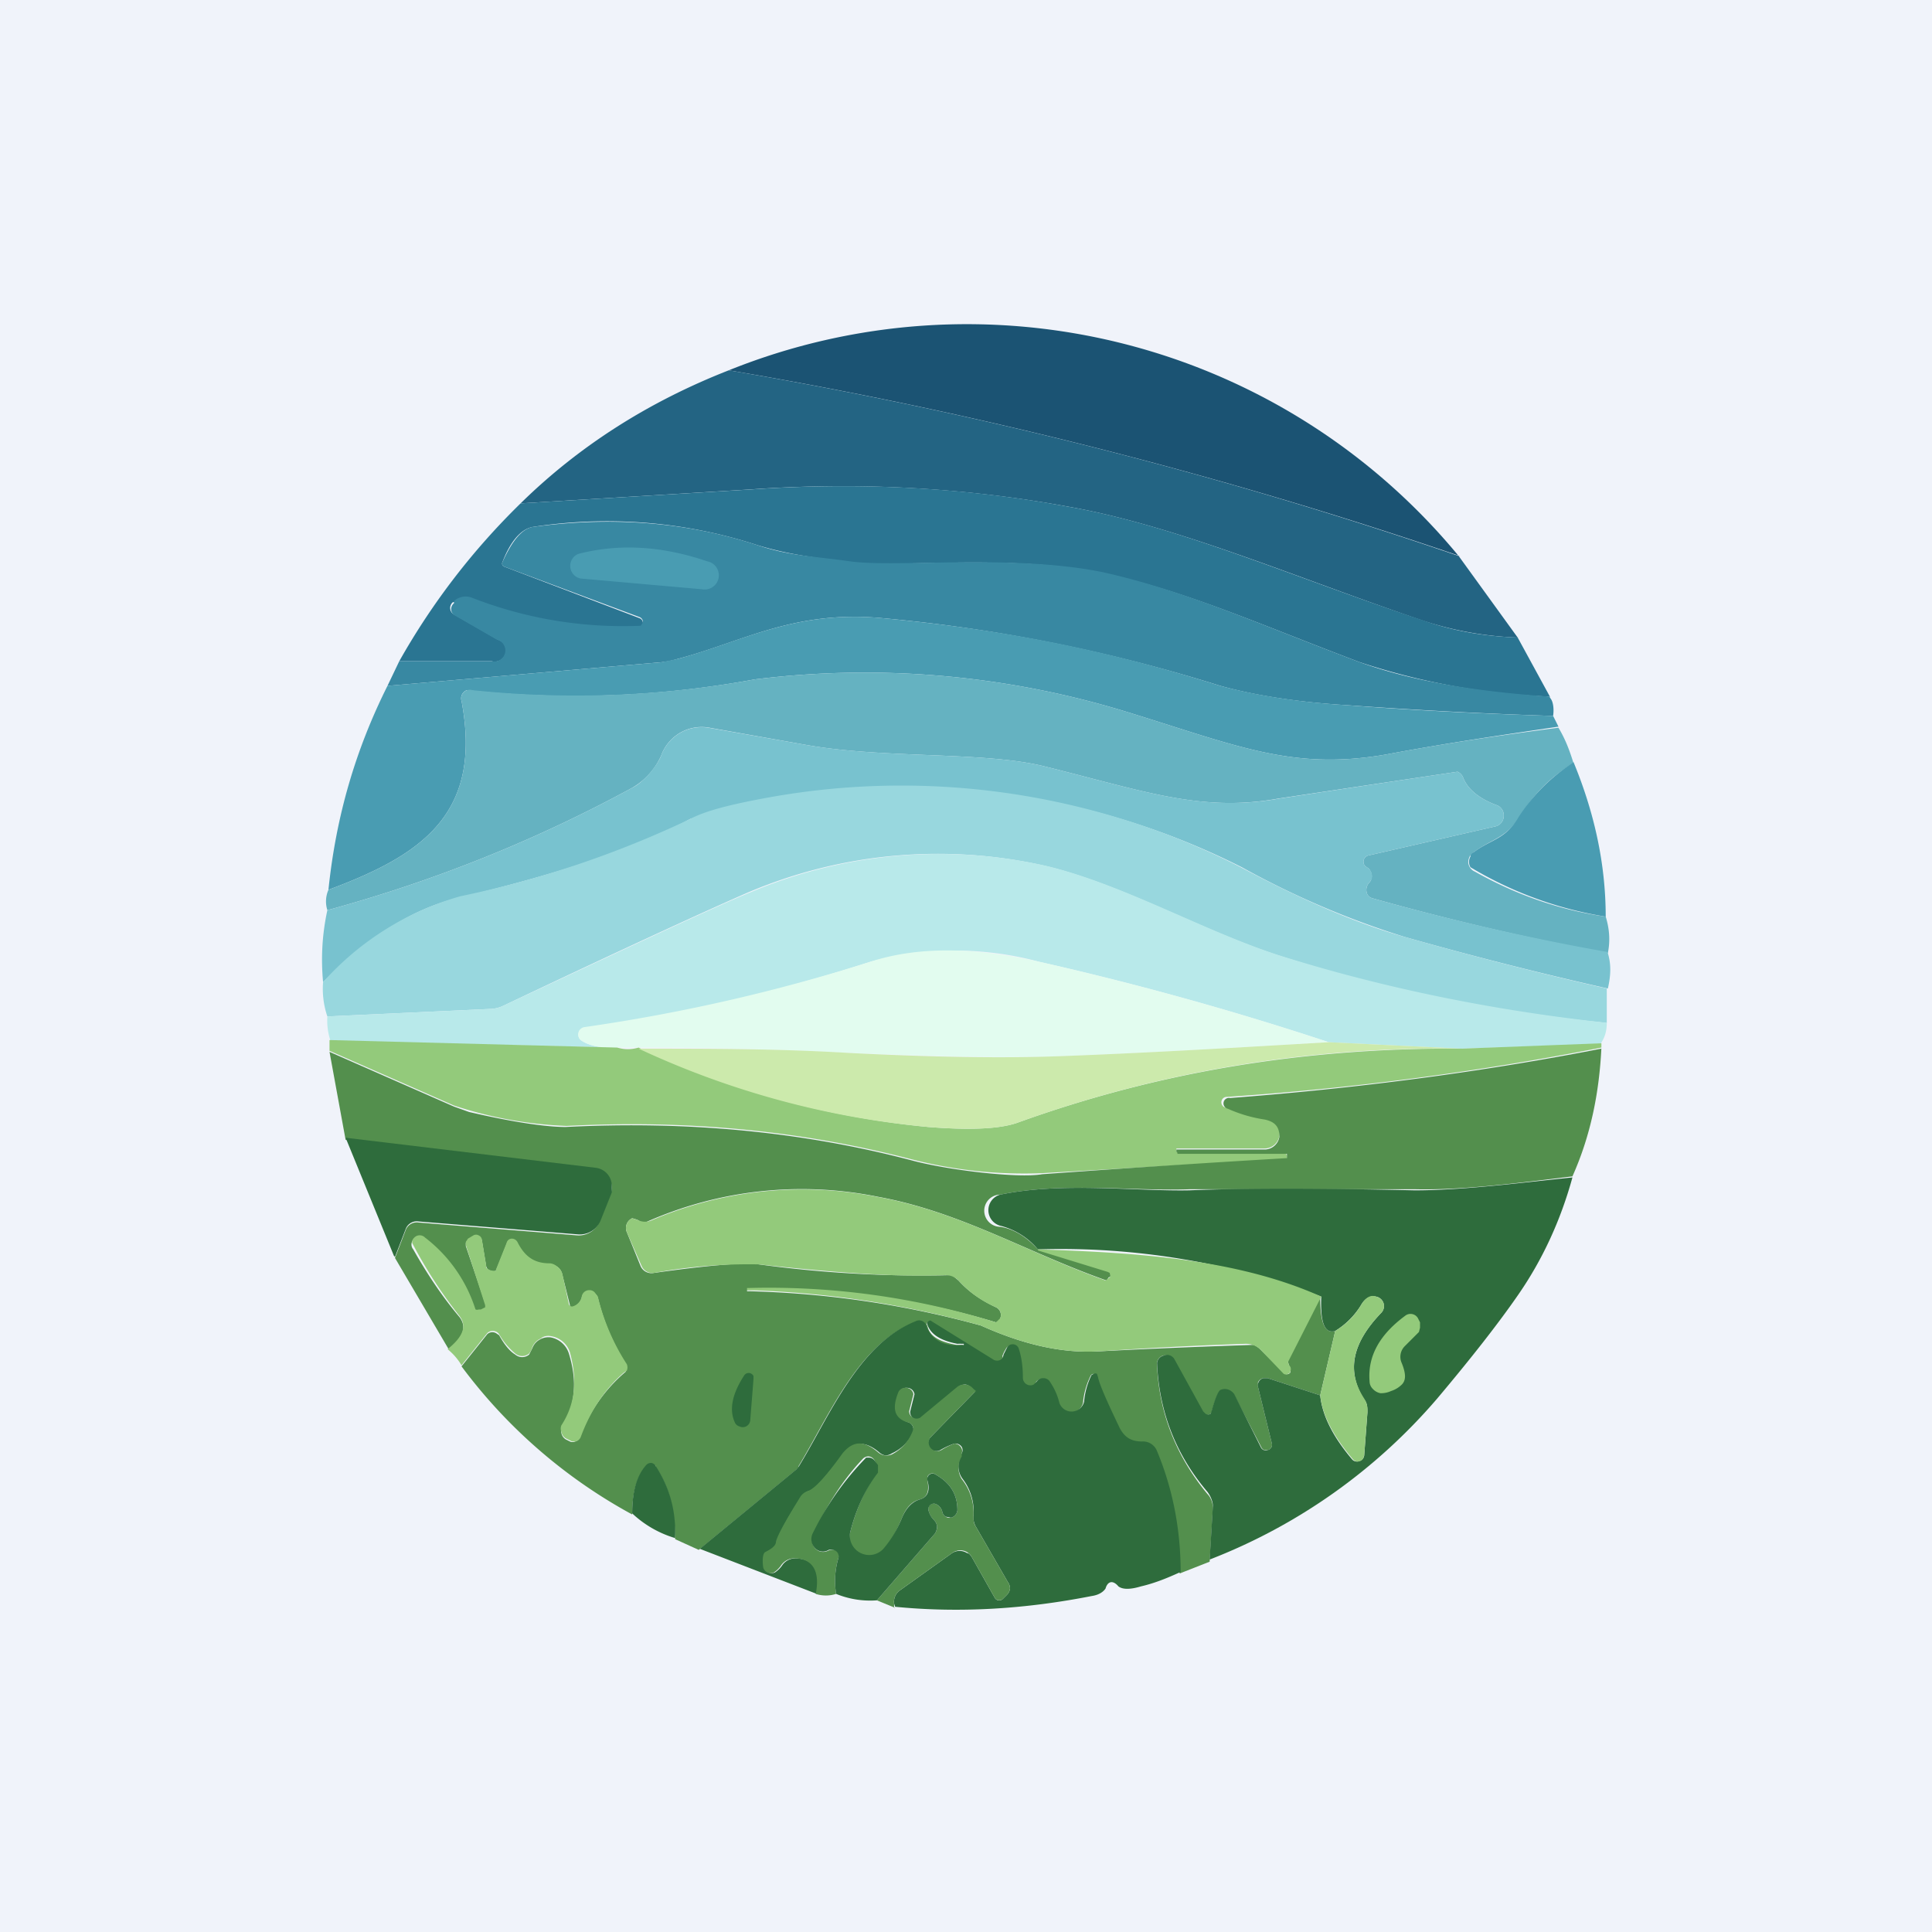 <!-- by TradingView --><svg width="18" height="18" viewBox="0 0 18 18" xmlns="http://www.w3.org/2000/svg"><path fill="#F0F3FA" d="M0 0h18v18H0z"/><path d="M13.6 5.18a43.53 43.53 0 0 0-6.81-1.73 5.94 5.94 0 0 1 6.8 1.73Z" fill="#1B5373"/><path d="M6.79 3.45c2.29.39 4.56.96 6.8 1.73l.55.76a3.2 3.2 0 0 1-.89-.16c-1.18-.4-2.28-.88-3.3-1.06-.98-.18-1.97-.23-2.96-.16l-2.14.13c.55-.54 1.2-.95 1.94-1.24Z" fill="#236483"/><path d="m14.14 5.94.3.55a6.45 6.45 0 0 1-1.77-.32c-.93-.35-1.63-.67-2.4-.83-.84-.18-1.92-.05-2.35-.1-.35-.05-.56-.07-.86-.16a4.53 4.53 0 0 0-2.1-.17c-.1.02-.2.12-.28.33a.03.03 0 0 0 .02.04l1.26.48a.05.05 0 0 1 .03.05.04.04 0 0 1-.05.04 3.87 3.87 0 0 1-1.54-.27.16.16 0 0 0-.16.03h-.02a.07.07 0 0 0 .02.12l.4.23a.1.1 0 0 1-.06.2h-.86c.31-.55.69-1.04 1.13-1.47L7 4.56c1-.07 1.98-.02 2.95.16 1.03.18 2.13.67 3.31 1.06.28.1.58.15.89.16Z" fill="#2A7592"/><path d="M14.44 6.5c.03.03.04.1.03.17a48.4 48.4 0 0 1-1.92-.1c-.5-.03-.89-.1-1.18-.18a15.02 15.02 0 0 0-3.14-.63c-.83-.08-1.31.22-1.92.38a.93.93 0 0 1-.15.03l-2.55.22.11-.23h.86a.1.1 0 0 0 .05-.2l-.4-.23a.07.07 0 0 1 0-.11V5.6a.16.16 0 0 1 .17-.03 3.87 3.87 0 0 0 1.57.26l.02-.03a.05.05 0 0 0-.03-.05L4.7 5.28a.03.03 0 0 1-.02-.04c.09-.2.18-.31.28-.33.73-.1 1.43-.05 2.1.17.3.1.51.1.86.15.43.06 1.51-.07 2.35.1.77.17 1.47.49 2.4.84.47.17 1.05.27 1.77.32Z" fill="#3888A2"/><path d="m14.47 6.67.05.1c-.54.08-1.08.16-1.61.26-.87.15-1.38-.08-2.42-.4a8.32 8.32 0 0 0-3.46-.3 9.3 9.3 0 0 1-2.68.1.08.08 0 0 0-.05.1c.2 1.06-.38 1.44-1.24 1.76.07-.68.25-1.3.55-1.9l2.55-.22.15-.03c.6-.16 1.1-.46 1.92-.38 1.16.11 2.09.3 3.14.63.3.08.69.15 1.18.18.64.05 1.28.08 1.92.1Z" fill="#499CB2"/><path d="M14.52 6.78c.06.1.1.2.14.33-.22.13-.38.3-.5.5-.13.2-.27.21-.43.33a.11.11 0 0 0-.05.1.1.1 0 0 0 .06.08c.39.22.8.36 1.22.42.04.13.04.24.02.34a25.2 25.2 0 0 1-2.19-.51c-.04-.01-.06-.04-.06-.08a.1.1 0 0 1 .03-.07.09.09 0 0 0 .01-.1.1.1 0 0 0-.02-.03.33.33 0 0 1-.03-.02.06.06 0 0 1 .03-.1l1.18-.27a.1.1 0 0 0 .08-.1.1.1 0 0 0-.07-.1c-.16-.06-.27-.15-.31-.26a.1.1 0 0 0-.05-.05 1038.66 1038.66 0 0 0-1.67.25c-.72.13-1.25-.07-2.18-.3-.56-.14-1.5-.07-2.22-.2l-.9-.16a.4.4 0 0 0-.45.26.66.66 0 0 1-.27.3c-.9.49-1.85.87-2.84 1.14a.27.27 0 0 1 .01-.19c.86-.32 1.44-.7 1.24-1.76a.08.08 0 0 1 .1-.1 9.3 9.3 0 0 0 2.63-.1 8.32 8.32 0 0 1 3.46.3c1.04.32 1.55.55 2.42.4.53-.1 1.07-.18 1.61-.25Z" fill="#65B2C1"/><path d="M14.98 8.88c.03.1.03.2 0 .33a36 36 0 0 1-1.89-.48 8.06 8.06 0 0 1-1.52-.65 6.95 6.95 0 0 0-5.14-.45c-.47.26-1.18.5-2.14.73-.44.1-.86.37-1.28.79-.02-.22-.01-.44.04-.67.99-.27 1.94-.65 2.84-1.14.06-.03.1-.07.15-.12.06-.07.1-.13.12-.18a.4.4 0 0 1 .44-.26l.91.16c.73.13 1.66.06 2.22.2.93.23 1.46.43 2.19.3a1038.66 1038.66 0 0 1 1.66-.25.1.1 0 0 1 .05.05c.04.11.15.2.31.26a.1.1 0 0 1 .07.1.1.1 0 0 1-.08.1l-1.18.27a.06.06 0 0 0-.03.1l.03.02a.1.1 0 0 1 .03.1l-.02.03a.1.1 0 0 0-.03.07c0 .04.02.07.06.08.72.2 1.45.37 2.19.5Z" fill="#78C2CF"/><path d="M14.66 7.1c.19.46.3.94.3 1.44a3.53 3.53 0 0 1-1.26-.46.1.1 0 0 1 0-.1c0-.02.01-.03.03-.04.16-.12.3-.12.42-.33.13-.2.3-.37.5-.5Z" fill="#499CB2"/><path d="M14.97 9.2v.33c-1.02-.1-2.03-.3-3-.61-.72-.22-1.48-.67-2.22-.85a4.52 4.52 0 0 0-2.77.24c-.3.13-1.07.48-2.29 1.06a.3.3 0 0 1-.12.03l-1.52.07a.8.8 0 0 1-.04-.32 2.7 2.7 0 0 1 1.28-.8 9.47 9.47 0 0 0 2.14-.72c.15-.08.4-.14.73-.2a6.95 6.95 0 0 1 4.4.65c.6.32 1.1.53 1.53.65a36 36 0 0 0 1.88.48Z" fill="#98D7DE"/><path d="M14.97 9.53c0 .1-.03.15-.06.2l-1.3.04-1.23-.06a29 29 0 0 0-2.7-.75 3.02 3.02 0 0 0-1.57 0 16.6 16.6 0 0 1-2.7.63.07.07 0 0 0 0 .1c.07.05.19.08.34.07L3.08 9.7a.6.6 0 0 1-.03-.23l1.52-.07a.3.3 0 0 0 .12-.03C5.91 8.8 6.68 8.44 7 8.31a4.52 4.52 0 0 1 2.76-.24c.74.18 1.5.63 2.22.85.97.3 1.98.5 3 .61Z" fill="#B8E9EA"/><path d="M12.38 9.71c-.85.05-1.69.1-2.5.13-.53.02-1.18 0-1.97-.03a38.84 38.84 0 0 0-2.16-.05c-.15.01-.27-.02-.34-.07a.07.07 0 0 1 .03-.12 16.6 16.6 0 0 0 2.67-.61c.43-.14.95-.14 1.57 0a29 29 0 0 1 2.7.75Z" fill="#E2FCEF"/><path d="M5.75 9.76c.07.02.13.02.2 0 .85.4 1.76.65 2.7.74.38.03.66.02.83-.04 1.33-.48 2.7-.7 4.14-.69l1.3-.05a4 4 0 0 0 0 .04 27.67 27.67 0 0 1-3.5.46.05.05 0 0 0 .02.1c.1.04.21.08.34.1.1.02.15.07.14.16a.14.14 0 0 1-.14.12H10.96v.03h1.01l.01.01.01.03a.04.04 0 0 1 0 .02.04.04 0 0 1-.03.01l-2.25.13a4.2 4.2 0 0 1-1.22-.13c-1-.26-2.06-.37-3.21-.31a3.8 3.8 0 0 1-1.05-.19l-1.16-.51v-.1l2.68.07Z" fill="#93CA7B"/><path d="m12.38 9.71 1.24.06c-1.43-.02-2.81.21-4.14.69-.17.06-.45.07-.83.04a8.1 8.1 0 0 1-2.7-.73c.65 0 1.3 0 1.96.04.79.04 1.44.05 1.97.03.81-.03 1.65-.08 2.5-.13Z" fill="#CCEAAC"/><path d="M14.92 9.76c-.02.42-.1.82-.27 1.2-.49.06-1.02.13-1.46.12h-2.11c-.51.02-1.18-.07-1.76.05a.15.15 0 0 0 0 .3c.13.02.25.1.35.21l.65.2a.03.03 0 0 1 .01.06l-.02.03c-.74-.26-1.36-.64-2.13-.78a3.57 3.57 0 0 0-2.17.24c-.02 0-.04 0-.06-.02a.36.36 0 0 0-.06-.02.1.1 0 0 0-.05.13l.13.32a.11.11 0 0 0 .12.06c.5-.07.83-.1.98-.08a11.16 11.16 0 0 0 1.8.1l.06.05c.09.1.2.18.35.25a.08.08 0 0 1 .04.1c0 .02-.02.03-.04.04a7.1 7.1 0 0 0-2.32-.3v.01h.02a8.99 8.99 0 0 1 2.16.32c.4.18.76.26 1.1.24a76.33 76.33 0 0 1 1.44-.06.2.2 0 0 1 .06.04l.22.22a.04.04 0 0 0 .06 0c.01-.03 0-.05-.01-.07l-.01-.03v-.02l.3-.59c0 .24.04.35.14.32l-.14.6-.49-.16h-.04a.07.07 0 0 0-.05.04v.04l.13.53a.05.05 0 0 1-.04.06h-.03a.05.05 0 0 1-.03-.03L11.5 13a.1.1 0 0 0-.1-.05.1.1 0 0 0-.03.01c-.02.01-.05.08-.08.19a.04.04 0 0 1-.03.03.04.04 0 0 1-.05-.02l-.28-.49a.08.08 0 0 0-.15.05c.02.45.18.85.47 1.2.03.03.05.08.05.13l-.03.5-.28.11c0-.4-.07-.77-.22-1.13a.14.14 0 0 0-.14-.09c-.1 0-.16-.04-.2-.13a2.51 2.51 0 0 1-.22-.5.03.03 0 0 0-.05.01.7.7 0 0 0-.07.25.12.12 0 0 1-.23.01.56.56 0 0 0-.09-.2.07.07 0 0 0-.12 0 .2.2 0 0 1-.02.03.07.07 0 0 1-.08 0 .07.07 0 0 1-.03-.06c0-.1 0-.2-.04-.28a.06.06 0 0 0-.11 0 .32.32 0 0 0-.03.06.06.06 0 0 1-.1.05l-.57-.36a.02.02 0 0 0-.03 0 .02.02 0 0 0 0 .03c.02.1.11.15.27.18H8.97v.01c-.18.02-.3-.04-.35-.18a.08.08 0 0 0-.1-.04c-.53.21-.8.88-1.08 1.34 0 .02-.02.03-.03.04l-.9.74-.22-.1c0-.25-.05-.48-.18-.67 0-.01 0-.02-.02-.02a.06.06 0 0 0-.05 0l-.02.01c-.09.1-.13.25-.13.45a4.89 4.89 0 0 1-1.59-1.38l.24-.3a.07.07 0 0 1 .08-.01l.03.02c.05.09.1.15.15.18a.1.1 0 0 0 .13 0l.03-.06a.15.15 0 0 1 .07-.08.16.16 0 0 1 .1-.02.22.22 0 0 1 .17.15c.08.26.06.48-.06.68a.08.08 0 0 0-.01.06.09.09 0 0 0 .04.06l.04.02a.06.06 0 0 0 .05 0 .07.07 0 0 0 .04-.03 1.44 1.44 0 0 1 .43-.62.07.07 0 0 0 0-.06l-.01-.03a2.02 2.02 0 0 1-.25-.6.09.09 0 0 0-.08-.06c-.02 0-.04 0-.05.02a.07.07 0 0 0-.02.04c-.01.04-.04.07-.08.1a.03.03 0 0 1-.02 0l-.01-.01v-.02l-.07-.28a.12.12 0 0 0-.13-.1c-.13 0-.22-.06-.29-.2a.06.06 0 0 0-.05-.03.05.05 0 0 0-.05.04l-.1.25c-.03.01-.06 0-.08-.02l-.01-.02-.04-.24a.05.05 0 0 0-.03-.04.05.05 0 0 0-.05 0l-.05.03-.02.03v.03l.19.56v.01l-.01.01-.04.02a.04.04 0 0 1-.04 0 .04.04 0 0 1-.02-.02c-.1-.29-.26-.5-.47-.65a.07.07 0 0 0-.09 0 .07.07 0 0 0-.01.1c.13.23.27.44.43.63.07.09.04.19-.1.3l-.5-.85.1-.26a.11.11 0 0 1 .12-.07l1.48.12a.21.21 0 0 0 .21-.14l.1-.25a.17.17 0 0 0-.07-.2.17.17 0 0 0-.07-.03l-2.33-.27-.15-.82 1.16.51.14.05c.43.1.73.14.9.14 1.16-.06 2.23.05 3.22.31.33.09.99.17 1.22.13a161.99 161.99 0 0 1 2.28-.15v-.04h-1.02v-.01l-.01-.01v-.02h.82a.14.14 0 0 0 .14-.12c0-.09-.04-.14-.14-.16a1.3 1.3 0 0 1-.34-.1.05.05 0 0 1 .02-.1c1.18-.09 2.33-.24 3.46-.46Z" fill="#538F4D"/><path d="m3.67 11.7-.45-1.1 2.33.28a.17.17 0 0 1 .15.16v.07l-.1.25a.21.21 0 0 1-.22.14l-1.48-.12a.11.11 0 0 0-.12.07l-.1.26ZM14.65 10.97c-.11.4-.28.77-.51 1.1-.18.26-.43.58-.75.96a5.32 5.32 0 0 1-2.12 1.5l.03-.5c0-.04-.02-.09-.05-.13-.29-.34-.45-.74-.47-1.2a.08.08 0 0 1 .06-.07.08.08 0 0 1 .1.03l.27.49.02.02a.04.04 0 0 0 .05 0l.01-.03c.03-.11.06-.18.08-.19a.1.1 0 0 1 .1.01.1.1 0 0 1 .03.03l.25.5a.05.05 0 0 0 .06.02.05.05 0 0 0 .04-.06l-.13-.53a.07.07 0 0 1 .05-.08h.04l.49.16c.02.2.13.4.3.6a.06.06 0 0 0 .07.01.06.06 0 0 0 .04-.05l.03-.4c0-.04 0-.09-.03-.12-.17-.27-.11-.53.16-.81a.09.09 0 0 0-.05-.15c-.05-.01-.1.01-.14.08a.73.73 0 0 1-.24.24c-.1.03-.14-.08-.13-.32a6.86 6.86 0 0 0-2.64-.44.67.67 0 0 0-.35-.22.15.15 0 0 1 0-.29c.58-.12 1.25-.03 1.76-.04.5-.02 1.2-.02 2.1 0 .45 0 .98-.07 1.47-.12Z" fill="#2E6C3C"/><path d="M9.67 11.64c.87.03 1.84.08 2.64.44l-.3.59-.01.02.01.03c.02.02.02.04.01.06v.01l-.02.01a.04.04 0 0 1-.04 0l-.22-.23a.2.2 0 0 0-.14-.05c-.6.02-1.05.05-1.36.07-.34.02-.7-.06-1.1-.24a8.98 8.98 0 0 0-2.18-.33V12h.02a7.1 7.1 0 0 1 2.3.32l.04-.04a.08.08 0 0 0-.04-.1 1 1 0 0 1-.35-.25.17.17 0 0 0-.13-.05c-.42.02-1-.02-1.73-.1a4.9 4.9 0 0 0-.98.08.11.11 0 0 1-.11-.06l-.14-.32a.1.1 0 0 1 .05-.13l.06.02a.15.15 0 0 0 .12 0 3.57 3.57 0 0 1 2.1-.22c.78.14 1.4.52 2.13.78l.04-.03a.03.03 0 0 0 0-.03v-.01l-.02-.01-.65-.2ZM4.3 12.72a.57.57 0 0 0-.13-.15c.15-.12.18-.22.11-.31a4.3 4.3 0 0 1-.44-.68c0-.02 0-.03.02-.05a.07.07 0 0 1 .1 0 1.36 1.36 0 0 1 .47.67.04.04 0 0 0 .03 0h.02l.04-.02v-.02l-.18-.56v-.03l.02-.03.05-.03a.05.05 0 0 1 .05 0 .05.05 0 0 1 .03.04l.04.24v.02c.03.03.06.03.09.03v-.01l.1-.25a.05.05 0 0 1 .05-.04.06.06 0 0 1 .05.03c.07.14.16.2.3.2.02 0 .05.01.07.03.03.02.04.04.05.07l.06.28a.03.03 0 0 0 .04.02.12.12 0 0 0 .08-.09.07.07 0 0 1 .07-.06c.01 0 .03 0 .05.02l.03.04a2.02 2.02 0 0 0 .27.63.08.08 0 0 1 0 .06l-.03.02c-.16.14-.3.33-.4.6a.07.07 0 0 1-.05.04h-.03l-.02-.01-.04-.02a.09.09 0 0 1-.04-.06.08.08 0 0 1 0-.06c.13-.2.15-.42.08-.68a.22.22 0 0 0-.17-.15c-.04-.01-.08 0-.1.02a.15.15 0 0 0-.08.08.17.17 0 0 1-.03.06.1.1 0 0 1-.13 0 .65.65 0 0 1-.15-.18.07.07 0 0 0-.06-.03.07.07 0 0 0-.05.02l-.24.3ZM12.3 13l.14-.6c.1-.06.18-.14.24-.24.04-.07.09-.1.14-.08a.1.1 0 0 1 .07.06.09.09 0 0 1-.02.09c-.27.28-.33.54-.16.8a.2.2 0 0 1 .03.13l-.03.4-.01.03a.06.06 0 0 1-.1 0c-.17-.2-.28-.4-.3-.59Z" fill="#93CA7B"/><path d="M10.99 14.65c-.11.05-.23.1-.36.13-.1.03-.17.03-.21 0-.05-.06-.1-.05-.12.02-.02.03-.06.06-.13.07-.61.12-1.22.16-1.83.1l-.01-.03a.13.13 0 0 1 .05-.12l.49-.35a.13.13 0 0 1 .14 0c.02 0 .03.02.04.03l.22.39a.05.05 0 0 0 .03.02.05.05 0 0 0 .04-.01l.04-.04a.1.1 0 0 0 .03-.06.1.1 0 0 0-.02-.06l-.3-.52a.17.17 0 0 1-.02-.1.5.5 0 0 0-.1-.34.2.2 0 0 1-.02-.21l.01-.03a.06.06 0 0 0 0-.06.07.07 0 0 0-.07-.03.7.7 0 0 0-.13.06.08.08 0 0 1-.1-.02.08.08 0 0 1 .01-.1l.41-.42a.01.01 0 0 0 0-.01l-.03-.03A.1.1 0 0 0 9 12.9a.1.1 0 0 0-.07.02l-.35.3a.07.07 0 0 1-.1-.07l.04-.16a.07.07 0 0 0-.07-.06.07.07 0 0 0-.07.04c-.06.15-.04.24.08.28a.07.07 0 0 1 .05.06v.03a.4.4 0 0 1-.2.2.12.12 0 0 1-.06.02.12.12 0 0 1-.06-.03c-.13-.11-.24-.1-.33.01-.15.2-.26.33-.32.35a.14.14 0 0 0-.07.05c-.14.21-.21.35-.23.42 0 .04-.04.07-.1.1-.02.01-.03.06-.02.14a.06.06 0 0 0 .04.05.07.07 0 0 0 .06 0 .24.24 0 0 0 .07-.07.15.15 0 0 1 .14-.06c.16.01.22.12.18.33l-1.09-.42.9-.74a.18.18 0 0 0 .03-.04c.28-.46.55-1.13 1.08-1.34a.07.07 0 0 1 .1.04c.05.14.17.2.35.18v-.01h-.02a.29.29 0 0 0-.04 0c-.16-.03-.25-.09-.28-.18a.02.02 0 0 1 .01-.03.02.02 0 0 1 .03 0l.58.36a.07.07 0 0 0 .06 0 .07.07 0 0 0 .03-.05l.03-.06a.06.06 0 0 1 .11 0c.03.09.04.18.04.28a.07.07 0 0 0 .1.06l.03-.03a.07.07 0 0 1 .06-.03.07.07 0 0 1 .06.03c.04.06.07.12.09.2a.12.12 0 0 0 .23-.01.7.7 0 0 1 .07-.25l.02-.01a.03.03 0 0 1 .03 0l.01.03c.01.06.08.22.2.47.05.1.12.13.21.13a.14.14 0 0 1 .14.09c.15.36.22.74.22 1.13Z" fill="#2E6C3C"/><path d="m8.34 14.98-.17-.07.53-.61a.11.11 0 0 0 .03-.08.1.1 0 0 0-.03-.06.18.18 0 0 1-.05-.09.05.05 0 0 1 .06-.06.1.1 0 0 1 .07.08.07.07 0 0 0 .08.05.08.08 0 0 0 .06-.07c0-.14-.06-.25-.2-.33a.05.05 0 0 0-.08.02v.03c.02.1 0 .16-.07.18-.08.02-.13.08-.17.18-.05.12-.1.21-.16.28a.18.18 0 0 1-.32-.15c.05-.2.13-.39.25-.56a.07.07 0 0 0 0-.07l-.02-.04a.07.07 0 0 0-.05-.04.07.07 0 0 0-.06.02c-.19.2-.34.44-.46.7a.12.12 0 0 0 .01.13.1.1 0 0 0 .12.03.1.1 0 0 1 .05-.01.06.06 0 0 1 .05.02.06.06 0 0 1 0 .06.75.75 0 0 0-.02.33.31.31 0 0 1-.19 0c.04-.2-.02-.32-.18-.33a.15.15 0 0 0-.14.06.24.24 0 0 1-.07.07.07.07 0 0 1-.06 0 .07.07 0 0 1-.04-.05c-.01-.08 0-.13.02-.14.06-.03.1-.06.1-.1.02-.07.1-.21.23-.42a.14.14 0 0 1 .07-.05c.06-.02.17-.14.32-.35.1-.12.2-.12.33-.01a.12.12 0 0 0 .13.02.4.4 0 0 0 .19-.21.06.06 0 0 0 0-.06.07.07 0 0 0-.05-.03c-.12-.04-.14-.13-.08-.28a.07.07 0 0 1 .07-.04.07.07 0 0 1 .07.06l-.04.16a.07.07 0 0 0 .1.06l.35-.29a.1.1 0 0 1 .07-.02.1.1 0 0 1 .07.03l.02.02a.01.01 0 0 1 0 .02l-.41.42a.08.08 0 0 0 0 .1.08.08 0 0 0 .1.02.7.7 0 0 1 .12-.06.07.07 0 0 1 .06.03.06.06 0 0 1 .01.06v.03a.2.2 0 0 0 0 .21.5.5 0 0 1 .11.34c0 .04 0 .07.02.1l.3.52a.1.1 0 0 1 .02.06.1.1 0 0 1-.03.06l-.04.04a.05.05 0 0 1-.07-.01l-.22-.39a.12.12 0 0 0-.14-.05.13.13 0 0 0-.04.02l-.49.35a.13.13 0 0 0-.05.12v.04Z" fill="#538F4D"/><path d="M6.29 14.33a1 1 0 0 1-.4-.23c0-.2.04-.35.13-.45a.06.06 0 0 1 .05-.02.06.06 0 0 1 .04.03c.13.2.19.42.18.67ZM8.17 14.91a.84.84 0 0 1-.38-.06.75.75 0 0 1 .02-.33.06.06 0 0 0-.05-.08.1.1 0 0 0-.04 0 .1.1 0 0 1-.13-.02.12.12 0 0 1-.02-.13 2.7 2.7 0 0 1 .5-.71h.03a.07.07 0 0 1 .05.03l.03.04v.07c-.13.17-.21.36-.26.56a.18.18 0 0 0 .31.15c.06-.07.12-.16.17-.28.04-.1.1-.16.17-.18.07-.02.1-.08.07-.18a.05.05 0 0 1 .08-.05c.14.08.2.19.2.33a.08.08 0 0 1-.06.07l-.05-.01a.07.07 0 0 1-.03-.04.1.1 0 0 0-.07-.08.05.05 0 0 0-.05.02.05.05 0 0 0-.01.04c.01.04.03.07.05.09a.1.1 0 0 1 .03.06c0 .03-.01.06-.03.08l-.53.61Z" fill="#2E6C3C"/><path d="M5.39 5.16c.39-.1.79-.07 1.2.07a.13.13 0 0 1-.05.26l-1.13-.1a.12.12 0 0 1-.02-.23Z" fill="#499CB2"/><path d="m7.02 12.85-.03.38a.07.07 0 0 1-.1.06.07.07 0 0 1-.04-.03c-.06-.12-.03-.27.08-.44a.05.05 0 0 1 .09 0v.03Z" fill="#2E6C3C"/><path d="M13.06 12.9a.25.25 0 0 1-.1.06.22.22 0 0 1-.1.02.13.13 0 0 1-.07-.04.1.1 0 0 1-.03-.07c-.02-.24.1-.44.33-.61a.08.08 0 0 1 .12.02l.02.04v.05l-.01.04-.13.13a.14.14 0 0 0-.03.16c.04.1.04.16 0 .2Z" fill="#93CA7B"/></svg>